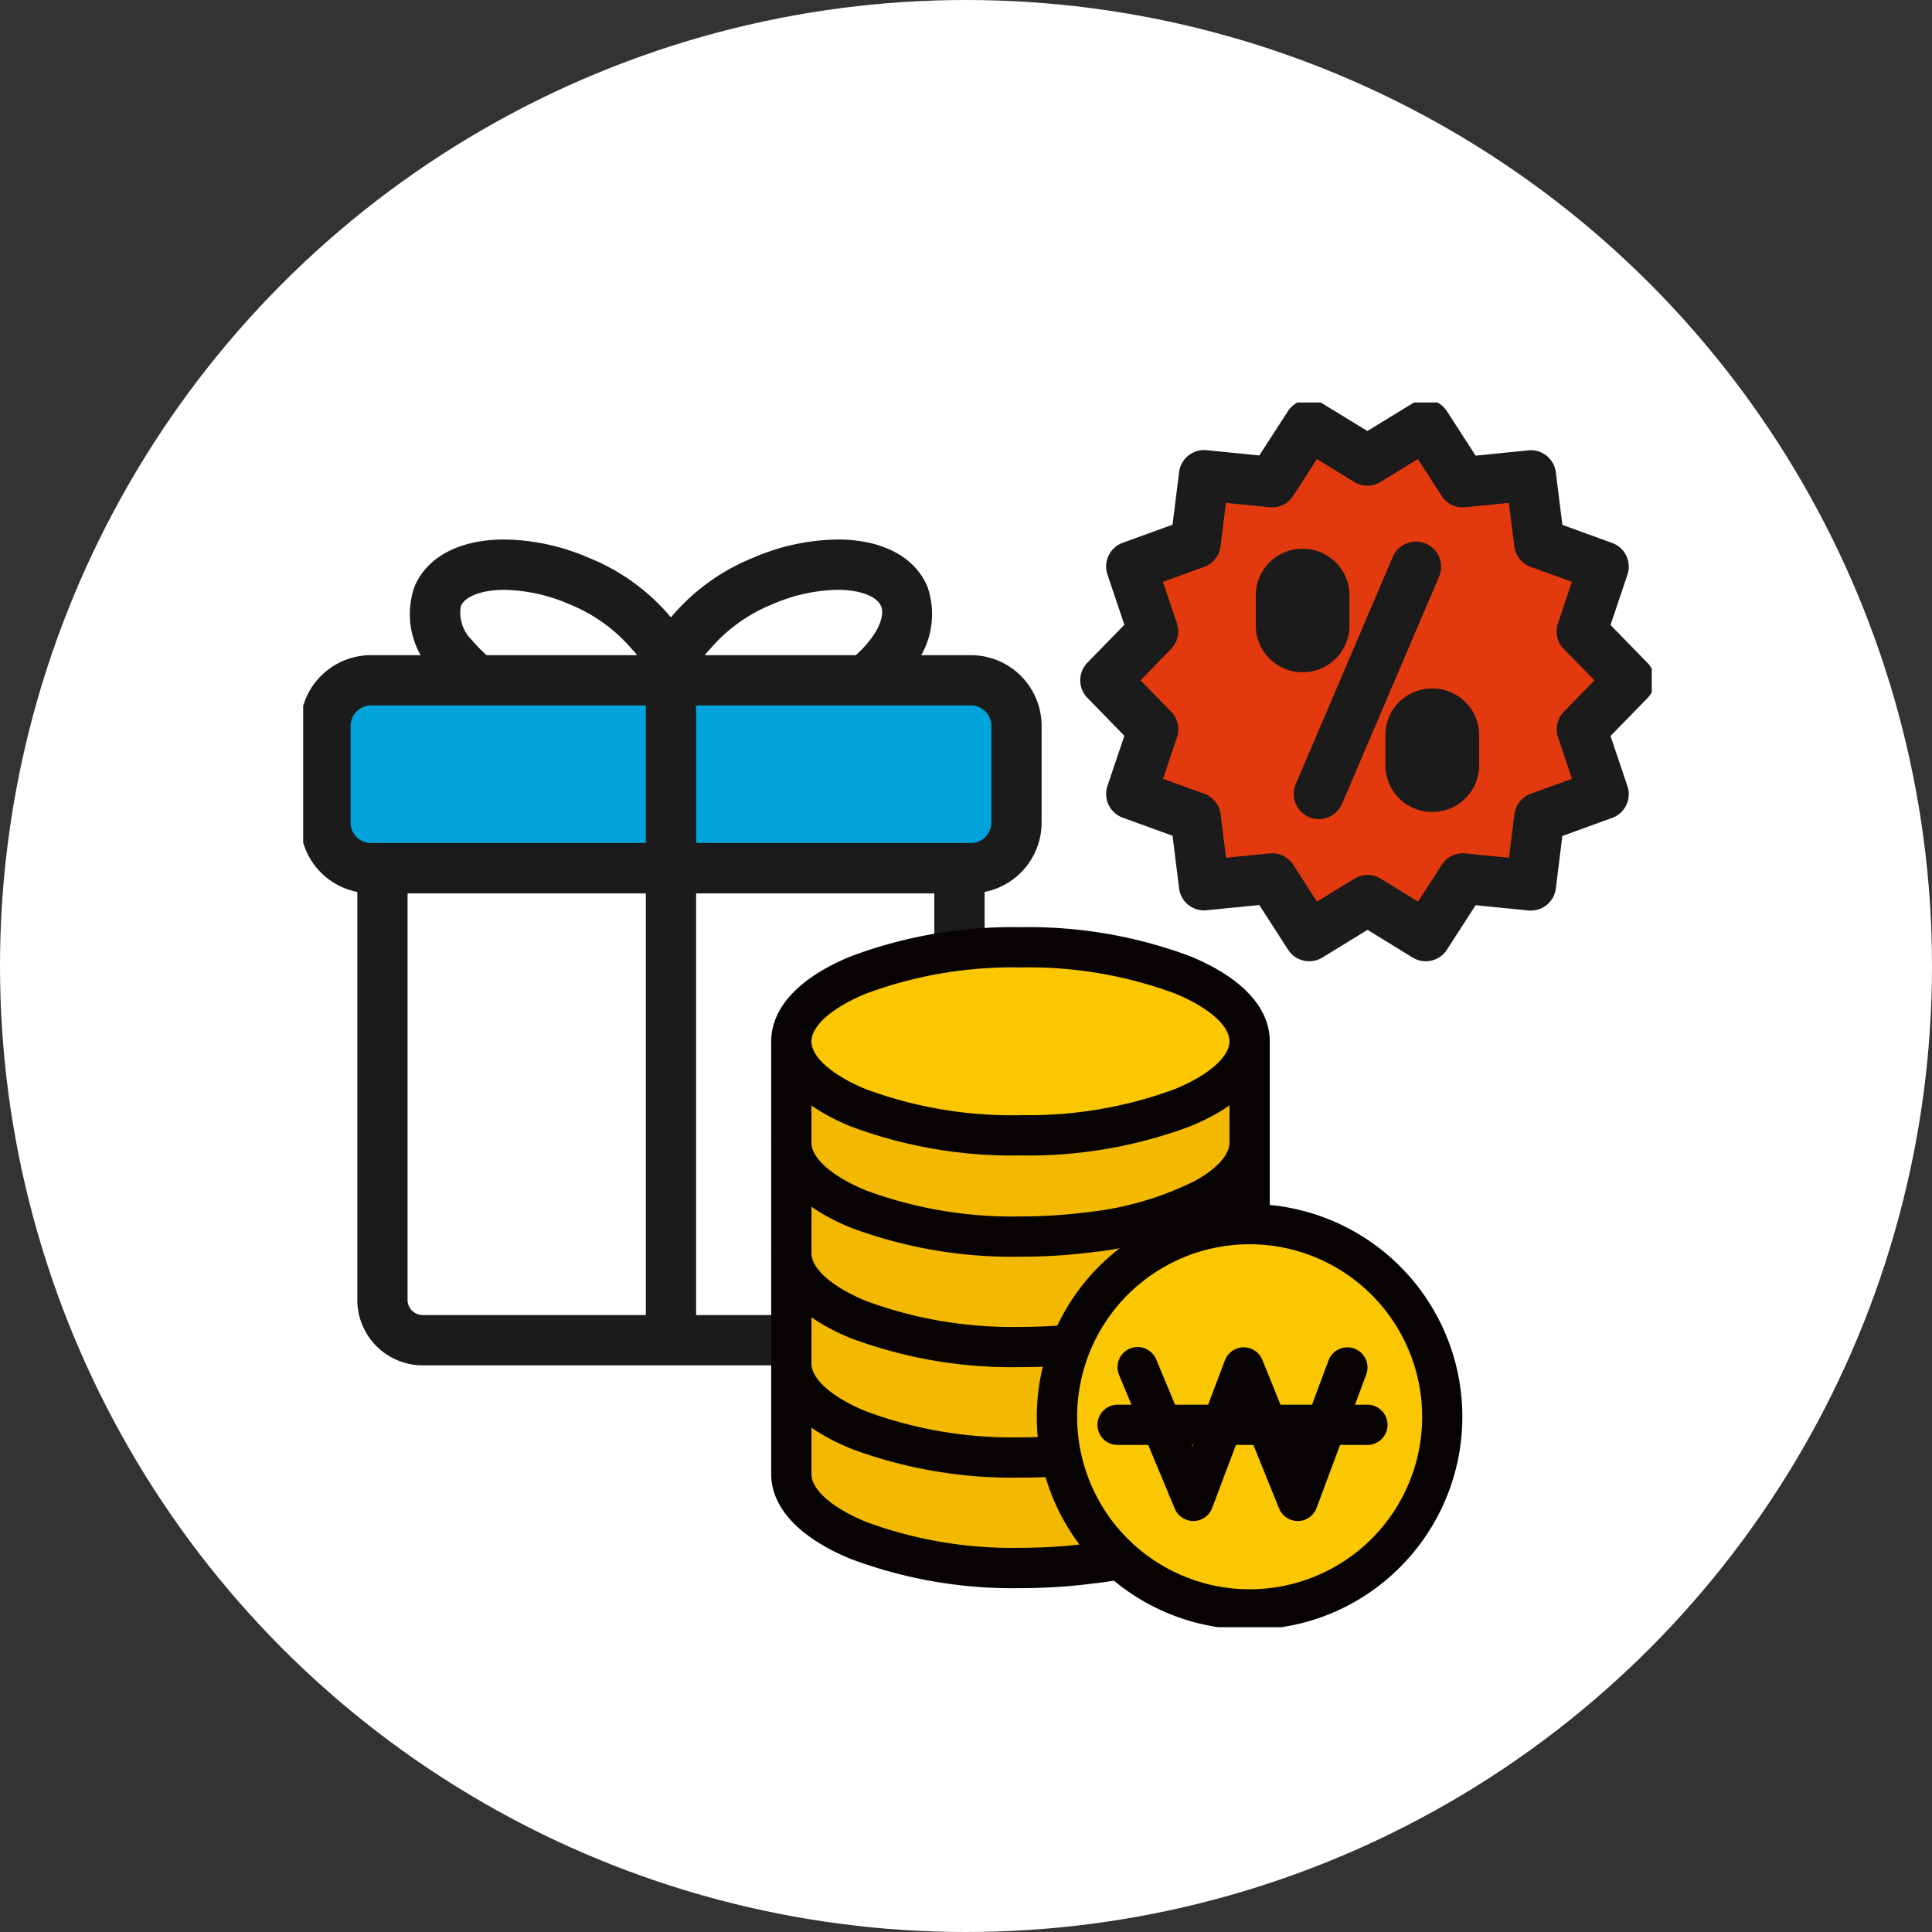 <svg xmlns="http://www.w3.org/2000/svg" width="96" height="96" viewBox="0 0 96 96"><rect x="0" y="0" width="96" height="96" fill="#333333" stroke="none"/><defs><clipPath id="a"><path d="M0 0h67.01v60.855H0z" data-name="사각형 8170" style="fill:none"/></clipPath></defs><g data-name="그룹 37329" transform="translate(-1229.713 -4467.144)"><circle cx="48" cy="48" r="48" data-name="타원 853" style="fill:#fff" transform="translate(1229.713 4467.144)"/><g data-name="그룹 37308"><g data-name="그룹 37307" style="clip-path:url(#a)" transform="translate(1244.778 4487.144)"><path d="M28.939 7.857c2.208 0 3.836.85 4.465 2.332a4.14 4.14 0 0 1-.878 4.2 10.4 10.4 0 0 1-4.121 3.015 10.9 10.9 0 0 1-4.2.912c-2.209 0-3.837-.85-4.467-2.333a4.14 4.14 0 0 1 .877-4.2 10.4 10.4 0 0 1 4.122-3.015 10.9 10.9 0 0 1 4.202-.911m-4.729 7.961a8.5 8.5 0 0 0 3.22-.713c2.765-1.173 4.022-3.116 3.673-3.939-.208-.491-1.058-.809-2.164-.809a8.5 8.5 0 0 0-3.221.713 8 8 0 0 0-3.124 2.247 1.9 1.9 0 0 0-.55 1.691c.209.492 1.056.809 2.165.809z" data-name="패스 20608" style="fill:#1b1b1b" transform="translate(-2.39 -1.05)"/><path d="M10.85 7.857a10.9 10.9 0 0 1 4.2.912 10.4 10.4 0 0 1 4.121 3.015 4.14 4.14 0 0 1 .877 4.2c-.63 1.483-2.258 2.334-4.467 2.334a10.9 10.9 0 0 1-4.2-.912 10.4 10.4 0 0 1-4.119-3.016 4.14 4.14 0 0 1-.877-4.2c.629-1.483 2.257-2.333 4.465-2.333m4.728 7.961c1.107 0 1.957-.318 2.165-.81a1.9 1.9 0 0 0-.55-1.69 8 8 0 0 0-3.123-2.247 8.5 8.5 0 0 0-3.221-.713c-1.106 0-1.956.318-2.164.809a1.9 1.9 0 0 0 .549 1.69 8 8 0 0 0 3.125 2.243 8.5 8.5 0 0 0 3.22.717z" data-name="패스 20609" style="fill:#1b1b1b" transform="translate(-.85 -1.05)"/><path d="M2.261 0h29.814a2.26 2.26 0 0 1 2.261 2.261v4.81a2.26 2.26 0 0 1-2.262 2.262H2.259A2.26 2.26 0 0 1 0 7.074V2.261A2.26 2.26 0 0 1 2.261 0" data-name="사각형 8168" style="fill:#00a4da" transform="translate(1.106 13.805)"/><path d="M2.261-1.25h29.814a3.515 3.515 0 0 1 3.511 3.511v4.81a3.516 3.516 0 0 1-3.512 3.512H2.259A3.513 3.513 0 0 1-1.25 7.074V2.261A3.515 3.515 0 0 1 2.261-1.25m29.813 9.333a1.013 1.013 0 0 0 1.012-1.012v-4.81a1.01 1.01 0 0 0-1.011-1.011H2.261A1.01 1.01 0 0 0 1.25 2.261v4.813a1.01 1.01 0 0 0 1.009 1.009z" data-name="사각형 8169" style="fill:#1b1b1b" transform="translate(1.106 13.805)"/><path d="M4.453 26.158v21.451a2 2 0 0 0 2 2h24.668a2 2 0 0 0 2-2V26.158z" data-name="패스 20610" style="fill:#fff" transform="translate(-.513 -3.015)"/><path d="M4.453 24.908h28.67a1.25 1.25 0 0 1 1.25 1.25v21.451a3.255 3.255 0 0 1-3.251 3.25H6.453a3.254 3.254 0 0 1-3.25-3.25V26.158a1.25 1.25 0 0 1 1.25-1.25m27.42 2.5H5.7v20.2a.75.75 0 0 0 .75.75h24.671a.75.75 0 0 0 .751-.75z" data-name="패스 20611" style="fill:#1b1b1b" transform="translate(-.513 -3.015)"/><path d="M0 33.2a1.25 1.25 0 0 1-1.25-1.25V0A1.25 1.25 0 0 1 0-1.25 1.25 1.25 0 0 1 1.25 0v31.949A1.25 1.25 0 0 1 0 33.2" data-name="선 949" style="fill:#1b1b1b" transform="translate(18.275 14.181)"/><path d="M27.415 35.881v21.5c0 2.578 5.1 4.669 11.387 4.669a27 27 0 0 0 3.474-.221c4.59-.6 7.914-2.366 7.914-4.448v-21.5z" data-name="패스 20612" style="fill:#f2b900" transform="translate(-3.16 -4.136)"/><path d="M27.415 34.881h22.774a1 1 0 0 1 1 1v21.5c0 .973-.477 2.4-2.752 3.654a17.4 17.4 0 0 1-6.032 1.785 28 28 0 0 1-3.6.23 22.9 22.9 0 0 1-8.434-1.45c-2.551-1.046-3.956-2.547-3.956-4.226v-21.5a1 1 0 0 1 1-.993m21.774 2H28.415v20.5c0 .779 1.04 1.689 2.714 2.376a20.9 20.9 0 0 0 7.671 1.289 26 26 0 0 0 3.344-.213 15.7 15.7 0 0 0 5.326-1.553c1.093-.6 1.719-1.3 1.719-1.9z" data-name="패스 20613" style="fill:#070303" transform="translate(-3.16 -4.136)"/><path d="M50.188 35.273c0 2.578-5.1 4.668-11.387 4.668s-11.388-2.09-11.388-4.668S32.513 30.6 38.8 30.6s11.387 2.09 11.387 4.668" data-name="패스 20614" style="fill:#fbc700" transform="translate(-3.159 -3.528)"/><path d="M38.8 29.6a22.9 22.9 0 0 1 8.431 1.442c2.551 1.046 3.956 2.547 3.956 4.226s-1.4 3.18-3.956 4.226a22.9 22.9 0 0 1-8.431 1.447 22.9 22.9 0 0 1-8.43-1.441c-2.551-1.046-3.956-2.547-3.956-4.226s1.405-3.18 3.956-4.226A22.9 22.9 0 0 1 38.8 29.6m0 9.336a20.9 20.9 0 0 0 7.672-1.292c1.674-.686 2.714-1.6 2.714-2.376s-1.04-1.689-2.714-2.376A20.9 20.9 0 0 0 38.8 31.6a20.9 20.9 0 0 0-7.671 1.3c-1.675.686-2.715 1.6-2.715 2.376s1.04 1.689 2.715 2.376a20.9 20.9 0 0 0 7.671 1.289z" data-name="패스 20615" style="fill:#070303" transform="translate(-3.159 -3.528)"/><path d="M38.8 47.235a22.9 22.9 0 0 1-8.431-1.442c-2.551-1.046-3.956-2.547-3.956-4.226a1 1 0 0 1 2 0c0 .779 1.04 1.689 2.715 2.376a20.9 20.9 0 0 0 7.672 1.292 26 26 0 0 0 3.343-.213 15.7 15.7 0 0 0 5.325-1.552c1.092-.6 1.719-1.3 1.719-1.9a1 1 0 0 1 2 0c0 .973-.477 2.4-2.752 3.654a17.4 17.4 0 0 1-6.032 1.785 28 28 0 0 1-3.603.226" data-name="패스 20616" style="fill:#070303" transform="translate(-3.159 -4.791)"/><path d="M38.8 53.438A22.9 22.9 0 0 1 30.37 52c-2.551-1.046-3.956-2.547-3.956-4.226a1 1 0 0 1 2 0c0 .779 1.04 1.689 2.715 2.376a20.9 20.9 0 0 0 7.671 1.288 26 26 0 0 0 3.343-.213 15.7 15.7 0 0 0 5.325-1.552c1.092-.6 1.719-1.3 1.719-1.9a1 1 0 0 1 2 0c0 .973-.477 2.4-2.752 3.654a17.4 17.4 0 0 1-6.032 1.785 28 28 0 0 1-3.603.226" data-name="패스 20617" style="fill:#070303" transform="translate(-3.159 -5.506)"/><path d="M38.8 59.642a22.9 22.9 0 0 1-8.43-1.442c-2.551-1.046-3.956-2.547-3.956-4.226a1 1 0 0 1 2 0c0 .779 1.04 1.689 2.715 2.376a20.9 20.9 0 0 0 7.671 1.292 26 26 0 0 0 3.343-.213 15.7 15.7 0 0 0 5.325-1.552c1.092-.6 1.719-1.3 1.719-1.9a1 1 0 0 1 2 0c0 .973-.477 2.4-2.752 3.654a17.4 17.4 0 0 1-6.032 1.785 28 28 0 0 1-3.603.226" data-name="패스 20618" style="fill:#070303" transform="translate(-3.159 -6.221)"/><path d="M61.481 55.716a9.573 9.573 0 1 1-9.573-9.572 9.57 9.57 0 0 1 9.573 9.572" data-name="패스 20619" style="fill:#fbc700" transform="translate(-4.879 -5.318)"/><path d="M51.908 66.288a10.572 10.572 0 1 1 7.476-3.1 10.5 10.5 0 0 1-7.476 3.1m0-19.144a8.572 8.572 0 1 0 8.573 8.572 8.58 8.58 0 0 0-8.573-8.572" data-name="패스 20620" style="fill:#070303" transform="translate(-4.879 -5.318)"/><path d="M54.819 61.824a1 1 0 0 1-.927-.625l-1.725-4.262-1.6 4.24a1 1 0 0 1-1.859.031l-2.761-6.63a1 1 0 1 1 1.846-.769l1.793 4.305L51.2 53.84a1 1 0 0 1 1.862-.022l1.718 4.243 1.568-4.216a1 1 0 1 1 1.875.7l-2.466 6.63a1 1 0 0 1-.923.651z" data-name="패스 20621" style="fill:#070303" transform="translate(-5.401 -6.246)"/><path d="M12.413 1H0a1 1 0 0 1-1-1 1 1 0 0 1 1-1h12.413a1 1 0 0 1 1 1 1 1 0 0 1-1 1" data-name="선 950" style="fill:#070303" transform="translate(40.468 50.799)"/><path d="m71.1 13.949-2.372 2.433 1.081 3.218-3.195 1.158-.421 3.372-3.38-.337-1.842 2.855-2.9-1.777-2.9 1.777-1.841-2.855-3.382.337-.419-3.372-3.2-1.158 1.085-3.219-2.364-2.432 2.372-2.432L46.338 8.3l3.2-1.157.42-3.373 3.381.338 1.837-2.858 2.9 1.777 2.9-1.777 1.842 2.855 3.381-.339.42 3.373 3.19 1.161-1.085 3.22z" data-name="패스 20622" style="fill:#e3390f" transform="translate(-5.192 -.144)"/><path d="M60.97 0a1.25 1.25 0 0 1 1.051.572l1.429 2.213 2.62-.263a1.25 1.25 0 0 1 1.365 1.089l.326 2.613 2.475.9a1.25 1.25 0 0 1 .758 1.576l-.841 2.5 1.838 1.885a1.25 1.25 0 0 1 0 1.745l-1.838 1.886.841 2.494a1.25 1.25 0 0 1-.759 1.574l-2.475.9-.326 2.612a1.25 1.25 0 0 1-1.364 1.089l-2.62-.261-1.428 2.213a1.25 1.25 0 0 1-1.7.388l-2.244-1.377-2.245 1.377a1.25 1.25 0 0 1-1.7-.388L52.7 25.114l-2.621.261a1.25 1.25 0 0 1-1.364-1.09l-.325-2.612-2.476-.9a1.25 1.25 0 0 1-.759-1.574l.841-2.494-1.838-1.886a1.25 1.25 0 0 1 0-1.745l1.838-1.885-.841-2.5a1.25 1.25 0 0 1 .759-1.574l2.476-.9.326-2.613a1.25 1.25 0 0 1 1.365-1.089l2.62.262L54.125.573a1.25 1.25 0 0 1 1.7-.388l2.245 1.376L60.318.185A1.25 1.25 0 0 1 60.97 0m-2.9 4.277a1.25 1.25 0 0 1-.653-.184l-1.853-1.138-1.179 1.827a1.25 1.25 0 0 1-1.175.566l-2.167-.217-.269 2.162a1.25 1.25 0 0 1-.815 1.021l-2.047.741.695 2.062a1.25 1.25 0 0 1-.29 1.272l-1.517 1.56 1.521 1.56a1.25 1.25 0 0 1 .289 1.272l-.694 2.061 2.047.742a1.25 1.25 0 0 1 .815 1.021l.269 2.161 2.168-.216a1.25 1.25 0 0 1 1.174.566l1.179 1.828 1.857-1.139a1.25 1.25 0 0 1 1.307 0l1.856 1.139 1.18-1.828a1.25 1.25 0 0 1 1.174-.566l2.166.216.27-2.162a1.25 1.25 0 0 1 .814-1.02l2.046-.742-.694-2.061a1.25 1.25 0 0 1 .29-1.272l1.521-1.56-1.525-1.559a1.25 1.25 0 0 1-.29-1.272l.695-2.062-2.046-.741a1.25 1.25 0 0 1-.815-1.021L65.1 5.132l-2.166.217a1.25 1.25 0 0 1-1.175-.566l-1.18-1.829-1.852 1.139a1.25 1.25 0 0 1-.653.184z" data-name="패스 20623" style="fill:#1b1b1b" transform="translate(-5.192 -.144)"/><path d="M0 12.54a1.3 1.3 0 0 1-.49-.1 1.25 1.25 0 0 1-.66-1.64L3.671-.491a1.25 1.25 0 0 1 1.64-.659 1.25 1.25 0 0 1 .66 1.641L1.15 11.78a1.25 1.25 0 0 1-1.15.76" data-name="선 951" style="fill:#1b1b1b" transform="translate(50.471 8.161)"/><path d="M56.039 14.512h-.1a2.32 2.32 0 0 1-2.277-2.358v-1.419a2.32 2.32 0 0 1 2.277-2.358h.1a2.32 2.32 0 0 1 2.278 2.358v1.419a2.32 2.32 0 0 1-2.278 2.358" data-name="패스 20624" style="fill:#1b1b1b" transform="translate(-6.328 -1.11)"/><path d="M63.323 22.358h-.1A2.32 2.32 0 0 1 60.941 20v-1.418a2.32 2.32 0 0 1 2.278-2.359h.1a2.32 2.32 0 0 1 2.281 2.359V20a2.32 2.32 0 0 1-2.277 2.358" data-name="패스 20625" style="fill:#1b1b1b" transform="translate(-7.167 -2.014)"/></g></g></g></svg>